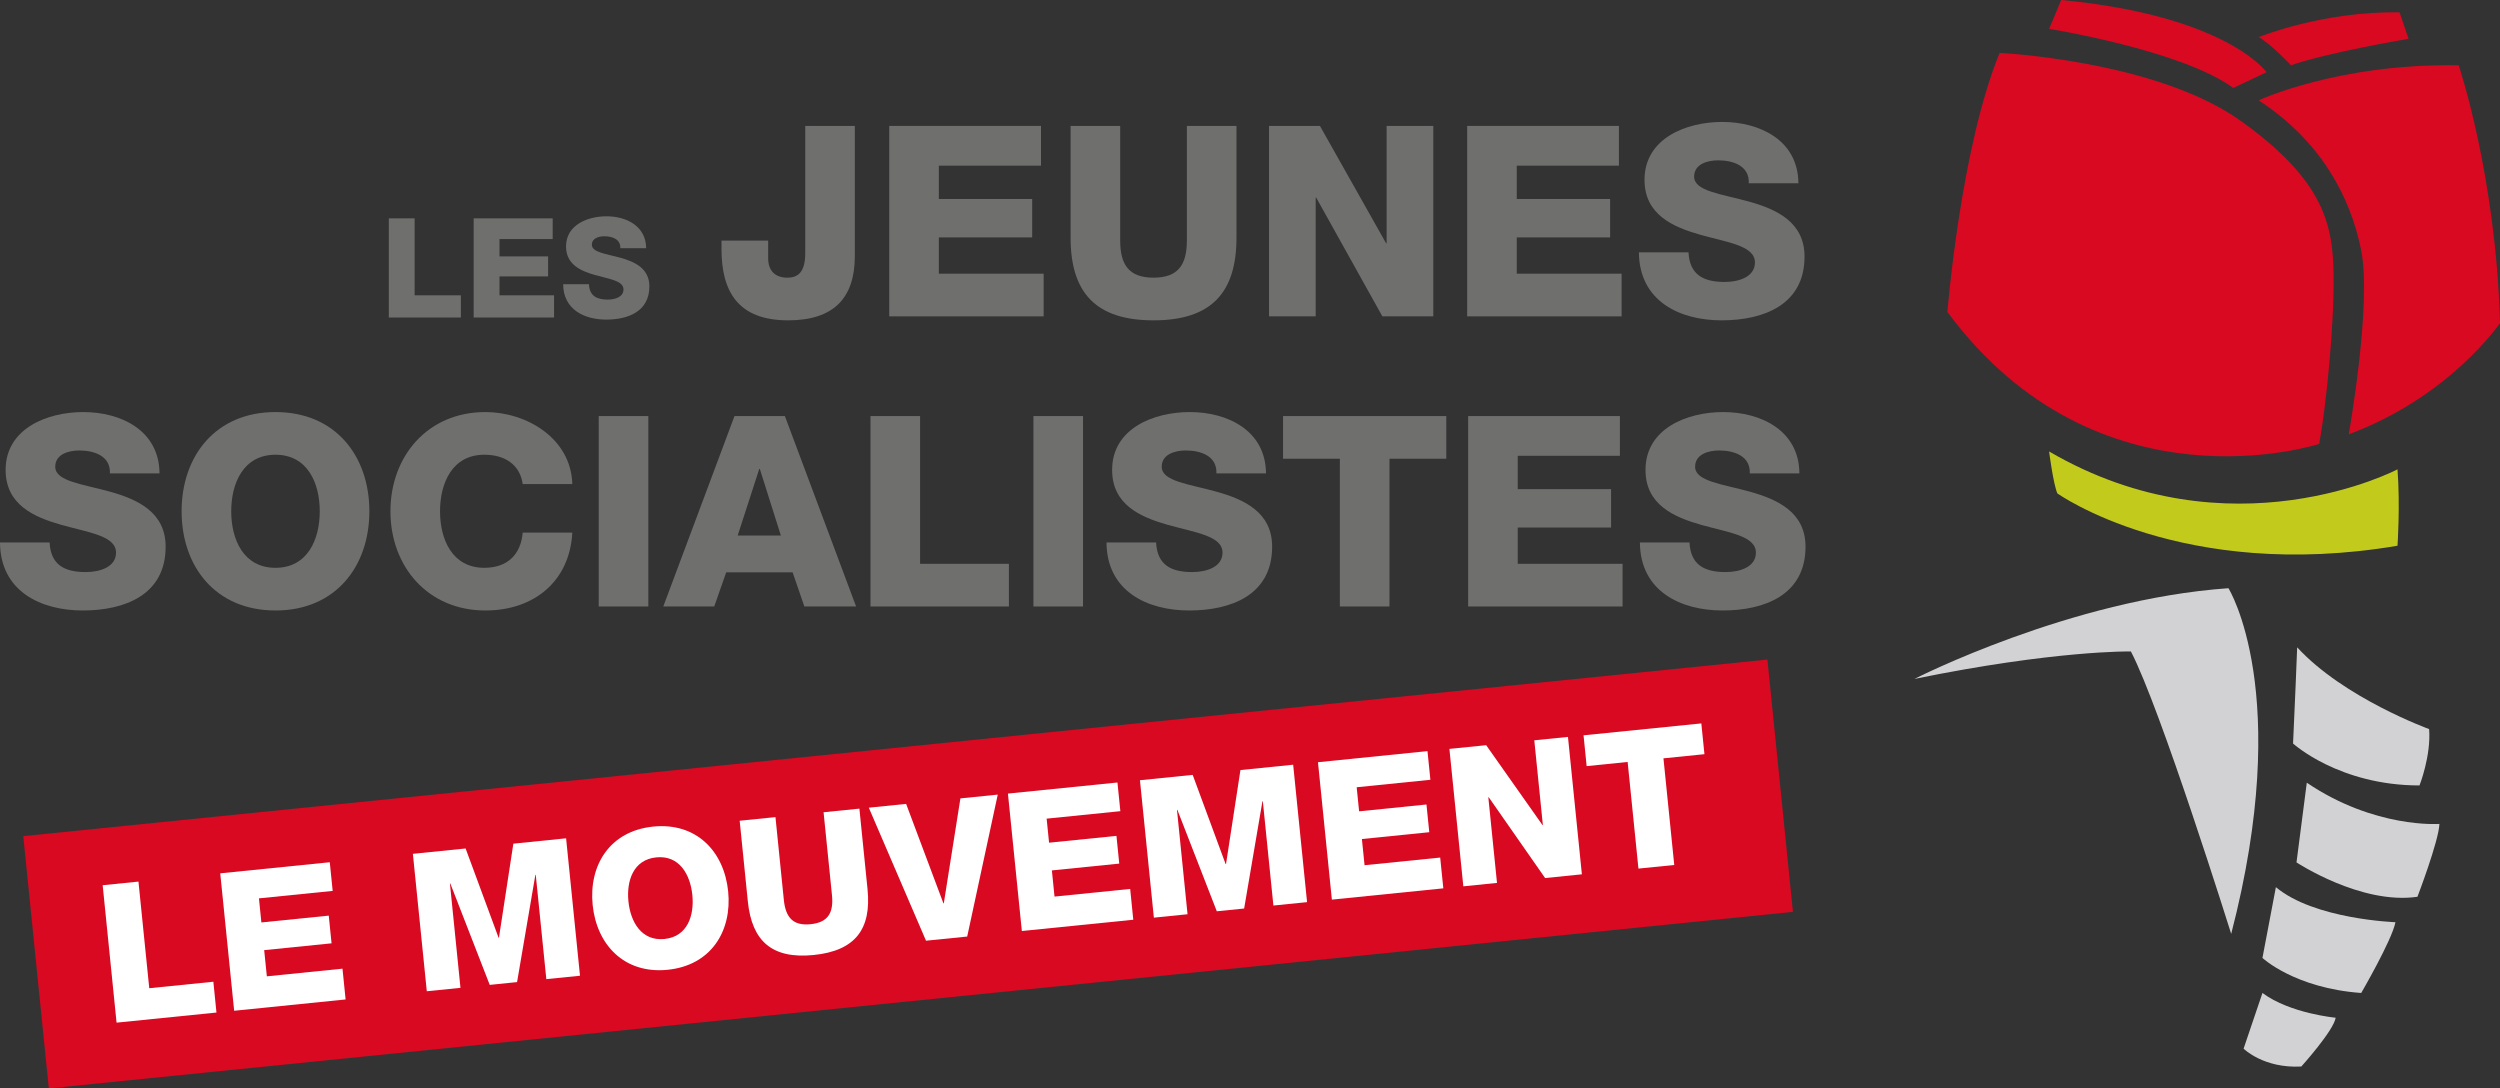 <?xml version="1.0" encoding="UTF-8"?><svg id="Calque_2" xmlns="http://www.w3.org/2000/svg" viewBox="0 0 1192.25 519.06"><rect x="0" y="0" width="1192.25" height="519.06" fill="#333333" stroke="none"/><defs><style>.cls-1{fill:#fff;}.cls-2{fill:#c2cb1c;}.cls-3{fill:#d2d2d4;}.cls-4{fill:#d90921;}.cls-5{fill:#6f6f6e;}</style></defs><g id="Calque_1-2"><polygon class="cls-4" points="11.1 398.75 842.87 314.55 855.05 434.86 23.28 519.06 11.1 398.75 11.1 398.75"/><path class="cls-4" d="m1080.9,34.43s-18.8-26.89-97.9-34.43l-5.78,13.76s63.25,10.16,87.83,28.19l15.85-7.52h0Z"/><path class="cls-4" d="m1092.58,31.13s-9.18-9.83-15.4-13.44c0,0,30.47-12.45,67.18-11.79l4.26,12.6s-38.18,6.4-56.04,12.63h0Z"/><path class="cls-4" d="m1172.54,31.13s17.78,52.44,19.71,122.9c0,0-23.64,35.06-72.14,53.09,0,0,11.14-62.27,5.89-88-5.24-25.72-19.33-51.94-48.82-71.27,0,0,37.68-17.7,95.36-16.72h0Z"/><path class="cls-4" d="m1106.01,211.7s-105.2,34.41-177.29-62.92c0,0,6.23-77.99,24.9-123.55,0,0,74.72,3.61,115.04,32.45,40.3,28.83,43.9,50.14,44.23,73.73.33,23.6-3.6,62.92-6.88,80.29h0Z"/><path class="cls-2" d="m1143.37,223.83s-79.63,41.95-166.15-8.52c0,0,1.97,15.4,3.93,19.99,0,0,59.32,42.38,162.22,24.96,0,0,1.32-19.06,0-36.43h0Z"/><path class="cls-3" d="m912.99,323.78s74.39-38.01,149.76-43.26c0,0,31.14,49.82,1.31,164.85,0,0-33.75-107.82-47.84-134.7,0,0-36.05-.65-103.23,13.11h0Z"/><path class="cls-3" d="m1158.45,347.7s-40.64-14.74-62.93-38.99c0,0-1.3,33.1-1.96,45.88,0,0,21.91,19.99,60.3,19.99,0,0,5.57-14.09,4.59-26.88h0Z"/><path class="cls-3" d="m1163.36,392.93s-30.8,2.3-63.25-19.66l-4.91,38.01s30.8,20.32,57.68,16.39c0,0,10.16-26.55,10.48-34.74h0Z"/><path class="cls-3" d="m1142.39,439.8s-38.67-1.32-57.02-16.72l-6.41,33.76s15.37,14.41,47.1,16.71c0,0,14.69-25.23,16.33-33.75h0Z"/><path class="cls-3" d="m1113.88,485.35s-21.67-1.97-34.92-11.8l-8.99,26.55s9.5,9.5,27.52,8.52c0,0,15.4-17.04,16.39-23.27h0Z"/><polygon class="cls-5" points="185.43 104.14 197.74 104.14 197.74 140.83 219.79 140.83 219.79 151.42 185.43 151.42 185.43 104.14 185.43 104.14"/><polygon class="cls-5" points="225.89 104.14 263.57 104.14 263.57 114.01 238.21 114.01 238.21 122.28 261.39 122.28 261.39 131.82 238.21 131.82 238.21 140.83 264.23 140.83 264.23 151.42 225.89 151.42 225.89 104.14 225.89 104.14"/><path class="cls-5" d="m280.86,135.53c.26,5.56,3.71,7.35,8.94,7.35,3.71,0,7.55-1.33,7.55-4.84,0-4.17-6.75-4.96-13.57-6.88-6.75-1.92-13.84-4.97-13.84-13.64,0-10.33,10.4-14.37,19.27-14.37,9.4,0,18.87,4.57,18.94,15.23h-12.32c.2-4.31-3.84-5.7-7.61-5.7-2.65,0-5.96.93-5.96,4.04,0,3.65,6.82,4.31,13.71,6.23,6.82,1.92,13.71,5.1,13.71,13.64,0,11.98-10.2,15.83-20.59,15.83s-20.46-4.77-20.53-16.89h12.32Z"/><path class="cls-5" d="m407.67,122.12c0,20.35-10.43,30.65-31.79,30.65-24.04,0-31.8-13.86-31.8-34.08v-3.95h22.26v8.4c0,5.98,3.31,9.28,9.16,9.28,5.46,0,8.52-3.05,8.52-11.82v-60.55h23.65v62.07h0Z"/><polygon class="cls-5" points="424.08 60.05 496.45 60.05 496.45 79.01 447.74 79.01 447.74 94.9 492.25 94.9 492.25 113.22 447.74 113.22 447.74 130.52 497.72 130.52 497.72 150.87 424.08 150.87 424.08 60.05 424.08 60.05"/><path class="cls-5" d="m589.68,113.35c0,26.32-12.09,39.42-39.56,39.42s-39.55-13.1-39.55-39.42v-53.3h23.65v54.69c0,11.71,4.33,17.68,15.9,17.68s15.9-5.97,15.9-17.68v-54.69h23.66v53.3h0Z"/><polygon class="cls-5" points="605.2 60.05 629.48 60.05 661.03 116.02 661.28 116.02 661.28 60.05 683.54 60.05 683.54 150.87 659.25 150.87 627.71 94.27 627.45 94.27 627.45 150.87 605.2 150.87 605.2 60.05 605.2 60.05"/><polygon class="cls-5" points="699.69 60.05 772.06 60.05 772.06 79.01 723.35 79.01 723.35 94.9 767.87 94.9 767.87 113.22 723.35 113.22 723.35 130.52 773.34 130.52 773.34 150.87 699.69 150.87 699.69 60.05 699.69 60.05"/><path class="cls-5" d="m805.25,120.34c.52,10.69,7.13,14.12,17.18,14.12,7.12,0,14.5-2.55,14.5-9.29,0-8.01-12.97-9.53-26.08-13.22-12.97-3.69-26.58-9.54-26.58-26.2,0-19.84,19.97-27.6,37.01-27.6,18.06,0,36.25,8.77,36.38,29.25h-23.66c.38-8.27-7.38-10.94-14.62-10.94-5.09,0-11.45,1.78-11.45,7.76,0,7,13.1,8.27,26.33,11.96,13.1,3.69,26.32,9.79,26.32,26.2,0,23.02-19.58,30.39-39.55,30.39s-39.3-9.15-39.43-32.43h23.65Z"/><path class="cls-5" d="m23.66,258.71c.51,10.68,7.12,14.11,17.17,14.11,7.12,0,14.5-2.54,14.5-9.28,0-8.01-12.97-9.54-26.07-13.23-12.97-3.69-26.58-9.54-26.58-26.2,0-19.84,19.97-27.6,37.01-27.6,18.06,0,36.25,8.78,36.38,29.26h-23.66c.38-8.27-7.38-10.94-14.63-10.94-5.09,0-11.44,1.78-11.44,7.76,0,6.99,13.1,8.26,26.33,11.95,13.1,3.69,26.32,9.8,26.32,26.2,0,23.02-19.58,30.4-39.55,30.4S.13,281.98,0,258.71h23.66Z"/><path class="cls-5" d="m131.38,196.51c28.62,0,44.77,20.99,44.77,47.32s-16.15,47.31-44.77,47.31-44.77-20.99-44.77-47.31,16.15-47.32,44.77-47.32h0Zm0,74.28c15.26,0,21.11-13.48,21.11-26.96s-5.85-26.97-21.11-26.97-21.11,13.49-21.11,26.97,5.85,26.96,21.11,26.96h0Z"/><path class="cls-5" d="m249.28,230.85c-1.27-9.15-8.39-13.99-18.32-13.99-15.26,0-21.11,13.49-21.11,26.97s5.85,26.96,21.11,26.96c11.07,0,17.42-6.36,18.32-16.79h23.66c-1.27,23.4-18.44,37.14-41.46,37.14-27.47,0-45.28-20.99-45.28-47.31s17.81-47.32,45.28-47.32c19.59,0,40.82,12.47,41.46,34.34h-23.66Z"/><polygon class="cls-5" points="285.53 198.42 309.19 198.42 309.19 289.23 285.53 289.23 285.53 198.42 285.53 198.42"/><path class="cls-5" d="m350.27,198.42h24.04l33.96,90.81h-24.67l-5.6-16.28h-31.67l-5.72,16.28h-24.29l33.96-90.81h0Zm1.53,56.98h20.6l-10.05-31.8h-.25l-10.3,31.8h0Z"/><polygon class="cls-5" points="415.14 198.42 438.79 198.42 438.79 268.88 481.15 268.88 481.15 289.23 415.14 289.23 415.14 198.42 415.14 198.42"/><polygon class="cls-5" points="492.85 198.42 516.5 198.42 516.5 289.23 492.85 289.23 492.85 198.42 492.85 198.42"/><path class="cls-5" d="m551.35,258.71c.51,10.68,7.12,14.11,17.17,14.11,7.12,0,14.5-2.54,14.5-9.28,0-8.01-12.97-9.54-26.07-13.23-12.98-3.69-26.58-9.54-26.58-26.2,0-19.84,19.96-27.6,37.01-27.6,18.06,0,36.24,8.78,36.37,29.26h-23.65c.38-8.27-7.38-10.94-14.63-10.94-5.09,0-11.45,1.78-11.45,7.76,0,6.99,13.1,8.26,26.33,11.95,13.1,3.69,26.33,9.8,26.33,26.2,0,23.02-19.59,30.4-39.56,30.4s-39.3-9.16-39.43-32.43h23.66Z"/><polygon class="cls-5" points="689.73 218.77 662.64 218.77 662.64 289.23 638.98 289.23 638.98 218.77 611.89 218.77 611.89 198.42 689.73 198.42 689.73 218.77 689.73 218.77"/><polygon class="cls-5" points="700.16 198.42 772.53 198.42 772.53 217.37 723.81 217.37 723.81 233.27 768.33 233.27 768.33 251.58 723.81 251.58 723.81 268.88 773.8 268.88 773.8 289.23 700.16 289.23 700.16 198.42 700.16 198.42"/><path class="cls-5" d="m805.73,258.71c.5,10.68,7.12,14.11,17.17,14.11,7.12,0,14.49-2.54,14.49-9.28,0-8.01-12.97-9.54-26.07-13.23-12.97-3.69-26.58-9.54-26.58-26.2,0-19.84,19.97-27.6,37.01-27.6,18.06,0,36.25,8.78,36.38,29.26h-23.66c.38-8.27-7.38-10.94-14.63-10.94-5.08,0-11.44,1.78-11.44,7.76,0,6.99,13.1,8.26,26.32,11.95,13.11,3.69,26.33,9.8,26.33,26.2,0,23.02-19.59,30.4-39.55,30.4s-39.3-9.16-39.43-32.43h23.66Z"/><polygon class="cls-1" points="48.96 422.16 66.03 420.43 71.18 471.28 101.75 468.19 103.23 482.88 55.59 487.7 48.96 422.16 48.96 422.16"/><polygon class="cls-1" points="105.03 416.49 157.27 411.2 158.65 424.87 123.49 428.43 124.65 439.91 156.78 436.66 158.12 449.87 125.99 453.12 127.26 465.61 163.33 461.96 164.82 476.64 111.67 482.03 105.03 416.49 105.03 416.49"/><polygon class="cls-1" points="196.9 407.19 222.05 404.64 237.77 447.19 237.95 447.17 244.82 402.34 269.97 399.79 276.6 465.33 260.54 466.95 255.5 417.2 255.32 417.22 246.59 468.36 233.55 469.69 214.75 421.33 214.57 421.35 219.6 471.1 203.54 472.73 196.9 407.19 196.9 407.19"/><path class="cls-1" d="m311.49,394.2c20.65-2.1,33.84,11.87,35.77,30.87,1.92,19-8.2,35.33-28.85,37.42-20.65,2.09-33.84-11.88-35.77-30.88-1.92-19,8.2-35.32,28.85-37.41h0Zm5.42,53.6c11.02-1.12,14.25-11.27,13.27-21-.99-9.73-6.19-19.04-17.21-17.92-11.02,1.12-14.25,11.27-13.27,21.01.99,9.72,6.19,19.03,17.21,17.91h0Z"/><path class="cls-1" d="m413.73,424.09c1.92,19-5.84,29.34-25.67,31.35-19.82,2-29.5-6.57-31.42-25.57l-3.89-38.46,17.07-1.73,3.99,39.47c.86,8.45,4.42,12.45,12.77,11.6,8.35-.84,11.04-5.48,10.18-13.92l-4-39.47,17.08-1.73,3.89,38.46h0Z"/><polygon class="cls-1" points="461.26 446.64 441.61 448.62 414.33 385.18 432.13 383.38 449.92 430.81 450.1 430.79 458.02 380.75 475.83 378.95 461.26 446.64 461.26 446.64"/><polygon class="cls-1" points="480.68 378.46 532.91 373.17 534.3 386.85 499.14 390.41 500.3 401.88 532.43 398.63 533.77 411.85 501.64 415.1 502.9 427.58 538.98 423.93 540.46 438.62 487.32 444 480.68 378.46 480.68 378.46"/><polygon class="cls-1" points="543.64 372.09 568.79 369.54 584.51 412.09 584.69 412.07 591.56 367.24 616.71 364.69 623.34 430.23 607.28 431.85 602.24 382.1 602.06 382.12 593.33 433.27 580.29 434.59 561.49 386.23 561.3 386.25 566.34 436 550.28 437.63 543.64 372.09 543.64 372.09"/><polygon class="cls-1" points="628.54 363.5 680.77 358.21 682.15 371.88 647 375.44 648.16 386.92 680.28 383.66 681.62 396.88 649.49 400.13 650.76 412.62 686.83 408.97 688.32 423.65 635.17 429.03 628.54 363.5 628.54 363.5"/><polygon class="cls-1" points="691.22 357.15 708.75 355.38 735.6 393.46 735.79 393.44 731.7 353.05 747.76 351.43 754.4 416.96 736.86 418.74 709.97 380.2 709.78 380.22 713.92 421.06 697.86 422.69 691.22 357.15 691.22 357.15"/><polygon class="cls-1" points="812.85 359.67 793.3 361.65 798.45 412.51 781.37 414.23 776.22 363.38 756.67 365.36 755.19 350.67 811.36 344.99 812.85 359.67 812.85 359.67"/></g></svg>